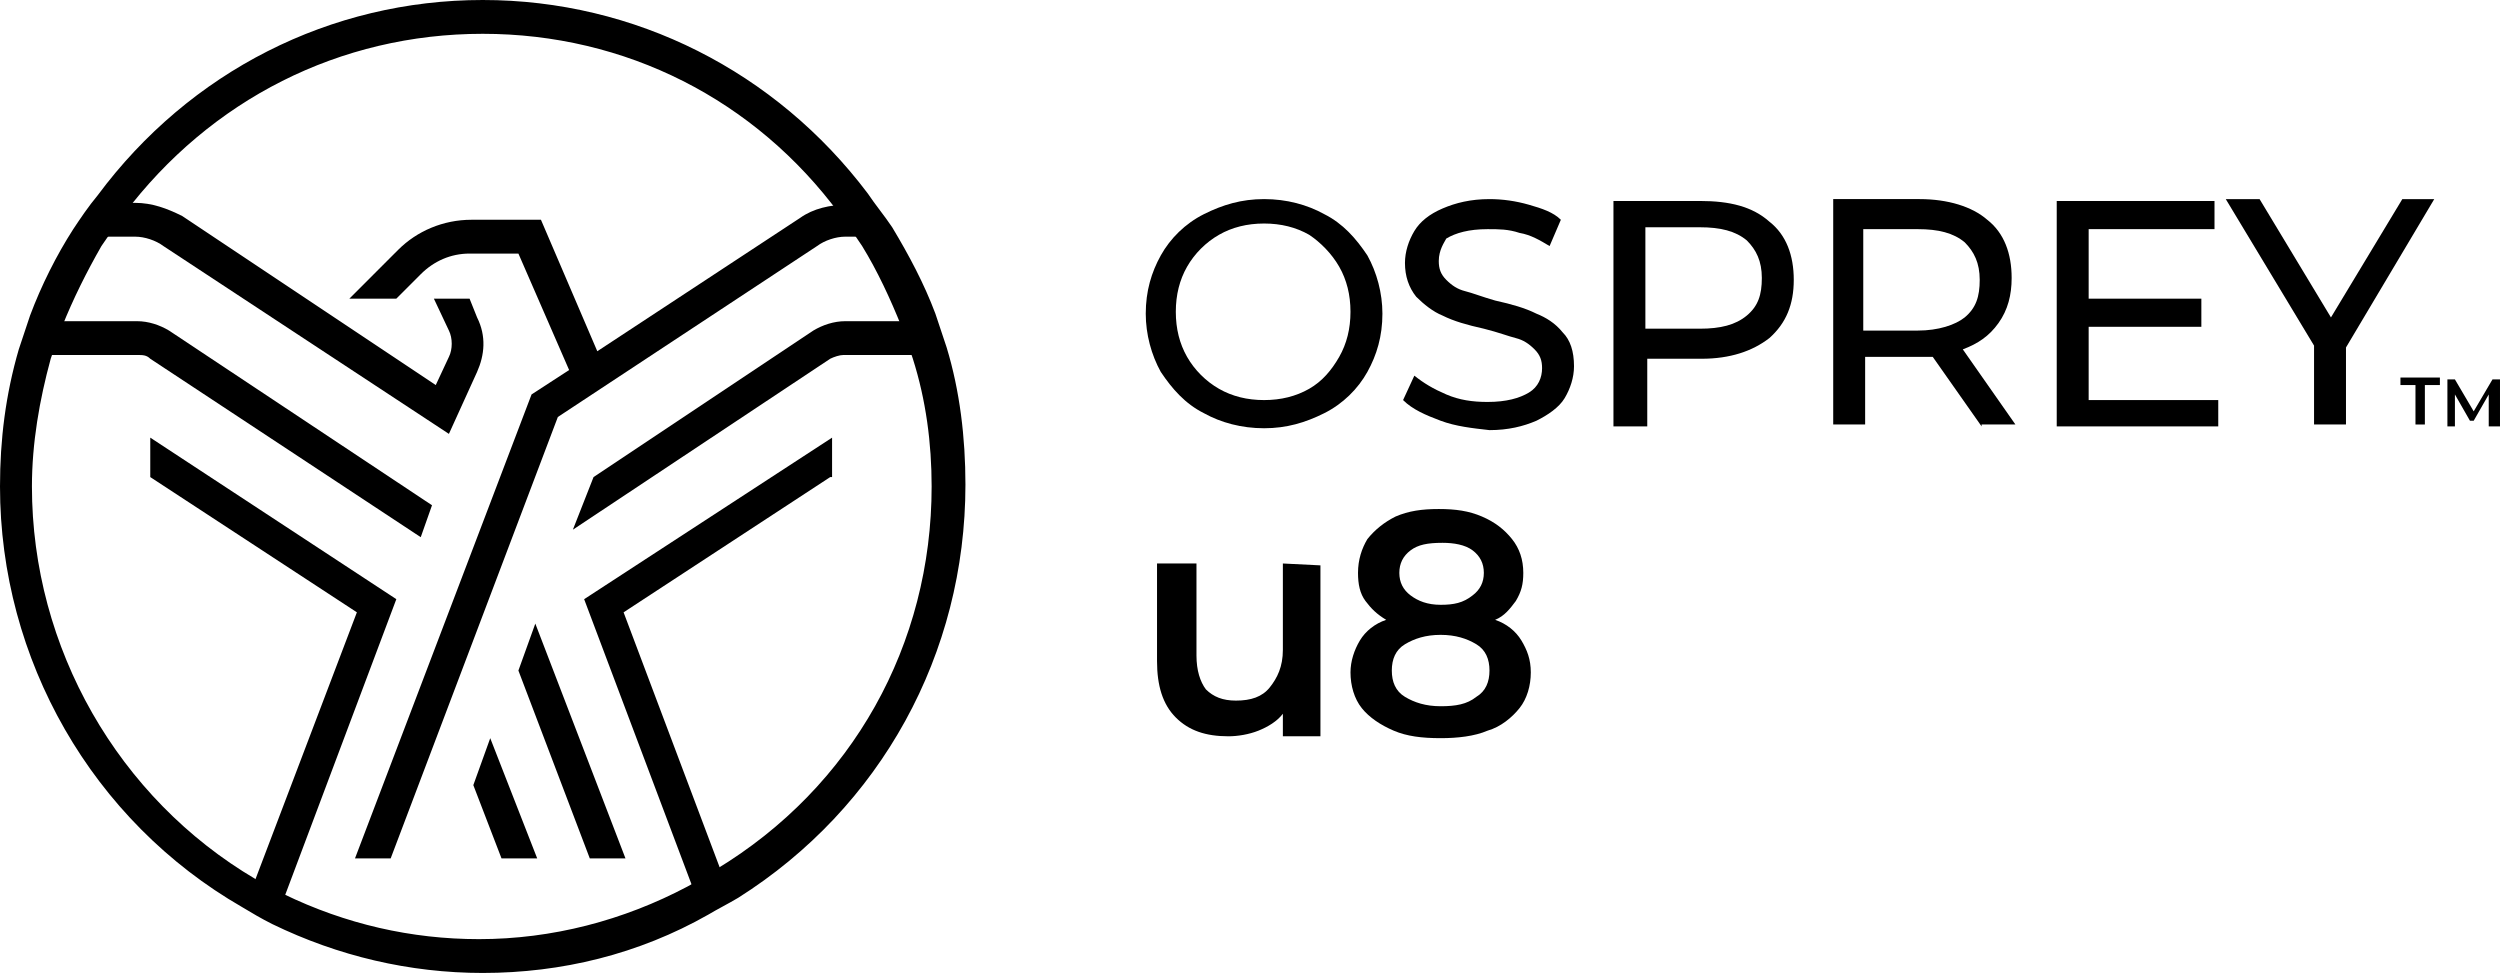 <?xml version="1.0" encoding="UTF-8"?>
<svg xmlns="http://www.w3.org/2000/svg" id="outlined" width="133.1" height="51.8" viewBox="0 0 133.1 51.8">
  <defs>
    <style>.cls-1{stroke-width:0px;}</style>
  </defs>
  <path class="cls-1" d="m64.1,22c-1-.5-1.7-1.3-2.3-2.2-.5-.9-.8-2-.8-3.1,0-1.2.3-2.2.8-3.1.5-.9,1.3-1.7,2.3-2.2s2-.8,3.2-.8,2.3.3,3.2.8c1,.5,1.7,1.3,2.3,2.2.5.9.8,2,.8,3.1,0,1.2-.3,2.2-.8,3.1s-1.3,1.7-2.3,2.2-2,.8-3.2.8-2.3-.3-3.2-.8Zm5.6-1.3c.7-.4,1.2-1,1.6-1.7s.6-1.5.6-2.4-.2-1.7-.6-2.4-1-1.3-1.6-1.7c-.7-.4-1.5-.6-2.4-.6s-1.7.2-2.4.6c-.7.4-1.3,1-1.7,1.7s-.6,1.5-.6,2.4.2,1.7.6,2.4c.4.7,1,1.3,1.7,1.7.7.4,1.5.6,2.4.6s1.7-.2,2.4-.6Z"></path>
  <path class="cls-1" d="m76.7,22.4c-.8-.3-1.5-.6-2-1.1l.6-1.3c.5.4,1,.7,1.7,1s1.4.4,2.2.4c1,0,1.7-.2,2.2-.5s.7-.8.7-1.3c0-.4-.1-.7-.4-1s-.6-.5-1-.6-.9-.3-1.7-.5c-.9-.2-1.6-.4-2.2-.7-.5-.2-1-.6-1.4-1-.4-.5-.6-1.1-.6-1.8,0-.6.2-1.2.5-1.7s.8-.9,1.5-1.2,1.5-.5,2.5-.5c.7,0,1.4.1,2.1.3s1.3.4,1.7.8l-.6,1.4c-.5-.3-1-.6-1.6-.7-.6-.2-1.1-.2-1.7-.2-1,0-1.7.2-2.2.5-.1.2-.4.6-.4,1.2,0,.4.1.7.4,1s.6.5,1,.6.9.3,1.6.5c.9.2,1.6.4,2.2.7.5.2,1,.5,1.4,1,.4.4.6,1,.6,1.8,0,.6-.2,1.2-.5,1.7s-.9.9-1.5,1.2c-.7.3-1.5.5-2.5.5-.9-.1-1.8-.2-2.6-.5Z"></path>
  <path class="cls-1" d="m94.2,11.8c.9.7,1.3,1.8,1.3,3.1s-.4,2.3-1.3,3.1c-.9.7-2.1,1.1-3.6,1.1h-2.9v3.6h-1.8v-12h4.6c1.6,0,2.8.3,3.7,1.1Zm-1.2,5c.6-.5.8-1.1.8-2s-.3-1.5-.8-2c-.6-.5-1.4-.7-2.5-.7h-2.9v5.4h2.9c1.1,0,1.9-.2,2.5-.7Z"></path>
  <path class="cls-1" d="m105.5,22.7l-2.6-3.7h-3.6v3.6h-1.7v-12h4.6c1.5,0,2.8.4,3.6,1.1.9.7,1.3,1.8,1.3,3.1,0,.9-.2,1.7-.7,2.4-.5.7-1.1,1.1-1.9,1.4l2.8,4h-1.8v.1Zm-.9-5.8c.6-.5.8-1.1.8-2s-.3-1.5-.8-2c-.6-.5-1.4-.7-2.5-.7h-2.9v5.4h2.9c1.1,0,2-.3,2.5-.7Z"></path>
  <path class="cls-1" d="m118.1,21.2v1.5h-8.6v-12h8.4v1.5h-6.7v3.7h6v1.5h-6v3.9h6.9v-.1Z"></path>
  <path class="cls-1" d="m124.9,18.5v4.1h-1.7v-4.2l-4.7-7.8h1.8l3.8,6.3,3.8-6.3h1.7l-4.7,7.9Z"></path>
  <path class="cls-1" d="m70.3,30.1v9.1h-2v-1.2c-.3.4-.8.7-1.3.9s-1.1.3-1.6.3c-1.2,0-2.1-.3-2.8-1s-1-1.7-1-3v-5.2h2.1v4.9c0,.8.2,1.4.5,1.8.4.4.9.6,1.6.6.8,0,1.4-.2,1.8-.7s.7-1.1.7-2v-4.6l2,.1h0Z"></path>
  <path class="cls-1" d="m81,34.1c.3.5.5,1,.5,1.7s-.2,1.4-.6,1.9-1,1-1.7,1.2c-.7.3-1.6.4-2.5.4-1,0-1.8-.1-2.5-.4-.7-.3-1.3-.7-1.7-1.2-.4-.5-.6-1.2-.6-1.9,0-.6.2-1.2.5-1.7s.8-.9,1.4-1.1c-.5-.3-.8-.6-1.1-1-.3-.4-.4-.9-.4-1.5,0-.7.2-1.3.5-1.8.4-.5.9-.9,1.5-1.2.7-.3,1.4-.4,2.3-.4s1.6.1,2.3.4c.7.3,1.2.7,1.6,1.2s.6,1.1.6,1.8c0,.6-.1,1-.4,1.5-.3.4-.6.8-1.1,1,.6.2,1.1.6,1.4,1.1Zm-2.4,3c.5-.3.7-.8.7-1.4s-.2-1.1-.7-1.4c-.5-.3-1.1-.5-1.9-.5s-1.4.2-1.9.5-.7.8-.7,1.4.2,1.1.7,1.4c.5.3,1.1.5,1.9.5s1.4-.1,1.9-.5Zm-3.5-7.8c-.4.3-.6.7-.6,1.2s.2.9.6,1.2.9.5,1.6.5,1.2-.1,1.7-.5c.4-.3.6-.7.6-1.2s-.2-.9-.6-1.2c-.4-.3-1-.4-1.6-.4-.8,0-1.3.1-1.7.4Z"></path>
  <path class="cls-1" d="m25.7,51.8c-3.9,0-7.7-.9-11.2-2.6-.6-.3-1.1-.6-1.6-.9C4.9,43.7,0,35.1,0,25.9c0-2.5.3-4.9,1-7.3.2-.6.4-1.2.6-1.8.6-1.6,1.4-3.2,2.3-4.6.4-.6.8-1.2,1.3-1.8C10.1,3.8,17.6,0,25.7,0s15.6,3.8,20.5,10.3c.4.6.9,1.2,1.3,1.8.9,1.5,1.7,3,2.3,4.6.2.6.4,1.2.6,1.8.7,2.3,1,4.8,1,7.3,0,9-4.5,17.2-12.1,22-.5.3-1.1.6-1.6.9-3.7,2.1-7.8,3.1-12,3.1Zm0-50c-7.6,0-14.5,3.5-19.1,9.6-.4.6-.8,1.1-1.2,1.7-.8,1.4-1.5,2.8-2.1,4.3-.2.6-.4,1.1-.6,1.7-.6,2.2-1,4.5-1,6.8,0,8.6,4.6,16.6,11.9,20.9.5.3,1,.6,1.5.8,3.3,1.6,6.8,2.4,10.4,2.4,3.9,0,7.7-1,11.1-2.8.5-.3,1-.5,1.5-.9,7.3-4.4,11.5-12,11.5-20.4,0-2.3-.3-4.6-1-6.8-.2-.6-.4-1.2-.6-1.7-.6-1.5-1.3-3-2.1-4.3-.4-.6-.8-1.2-1.2-1.7C40.2,5.3,33.3,1.8,25.7,1.8Z"></path>
  <path class="cls-1" d="m33.3,45.7h-1.9l-3.8-10,.9-2.5,4.8,12.5Z"></path>
  <path class="cls-1" d="m28.6,45.7h-1.9l-1.5-3.9.9-2.5,2.5,6.4Z"></path>
  <path class="cls-1" d="m46.7,12.6h-1.7c-.5,0-1.1.2-1.5.5l-13.8,9.1-8.9,23.5h-1.9l9.4-24.7,2-1.3-2.7-6.2h-2.6c-1,0-1.9.4-2.6,1.1l-1.3,1.3h-2.5l2.6-2.6c1-1,2.4-1.6,3.9-1.6h3.7l3,7,10.8-7.1c.7-.5,1.6-.7,2.5-.7h.5c.3.5.7,1.1,1.1,1.7Z"></path>
  <path class="cls-1" d="m49.5,18.9h-4.6c-.2,0-.5.1-.7.2l-13.7,9.1,1.1-2.8,11.7-7.8c.5-.3,1.1-.5,1.7-.5h4c.1.6.3,1.2.5,1.8Z"></path>
  <path class="cls-1" d="m44.2,25.4l-11,7.2,5.5,14.6c-.5.3-1,.6-1.5.9l-6.1-16.2,13.2-8.6v2.1h-.1Z"></path>
  <path class="cls-1" d="m21.1,31.9l-6.2,16.5c-.5-.3-1.1-.5-1.6-.8l5.7-15-11-7.2v-2.1l13.1,8.6Z"></path>
  <path class="cls-1" d="m25.4,19.8l-1.5,3.3-15.2-10c-.4-.3-1-.5-1.5-.5h-2.5c.4-.6.8-1.2,1.2-1.8h1.3c.9,0,1.7.3,2.5.7l13.5,9,.7-1.5c.2-.4.2-1,0-1.4l-.8-1.7h1.9l.4,1c.5,1,.4,2,0,2.9Z"></path>
  <path class="cls-1" d="m23,26.9l-.6,1.7-14.4-9.5c-.2-.2-.4-.2-.7-.2H1.9c.2-.6.4-1.2.6-1.8h4.8c.6,0,1.2.2,1.7.5l14,9.3Z"></path>
  <path class="cls-1" d="m128.6,20.5h-.8v-.4h2.1v.4h-.8v2.1h-.5v-2.1h0Z"></path>
  <path class="cls-1" d="m132.5,22.7v-1.7l-.8,1.4h-.2l-.8-1.4v1.7h-.4v-2.5h.4l1,1.7,1-1.7h.4v2.5h-.6Z"></path>
</svg>
